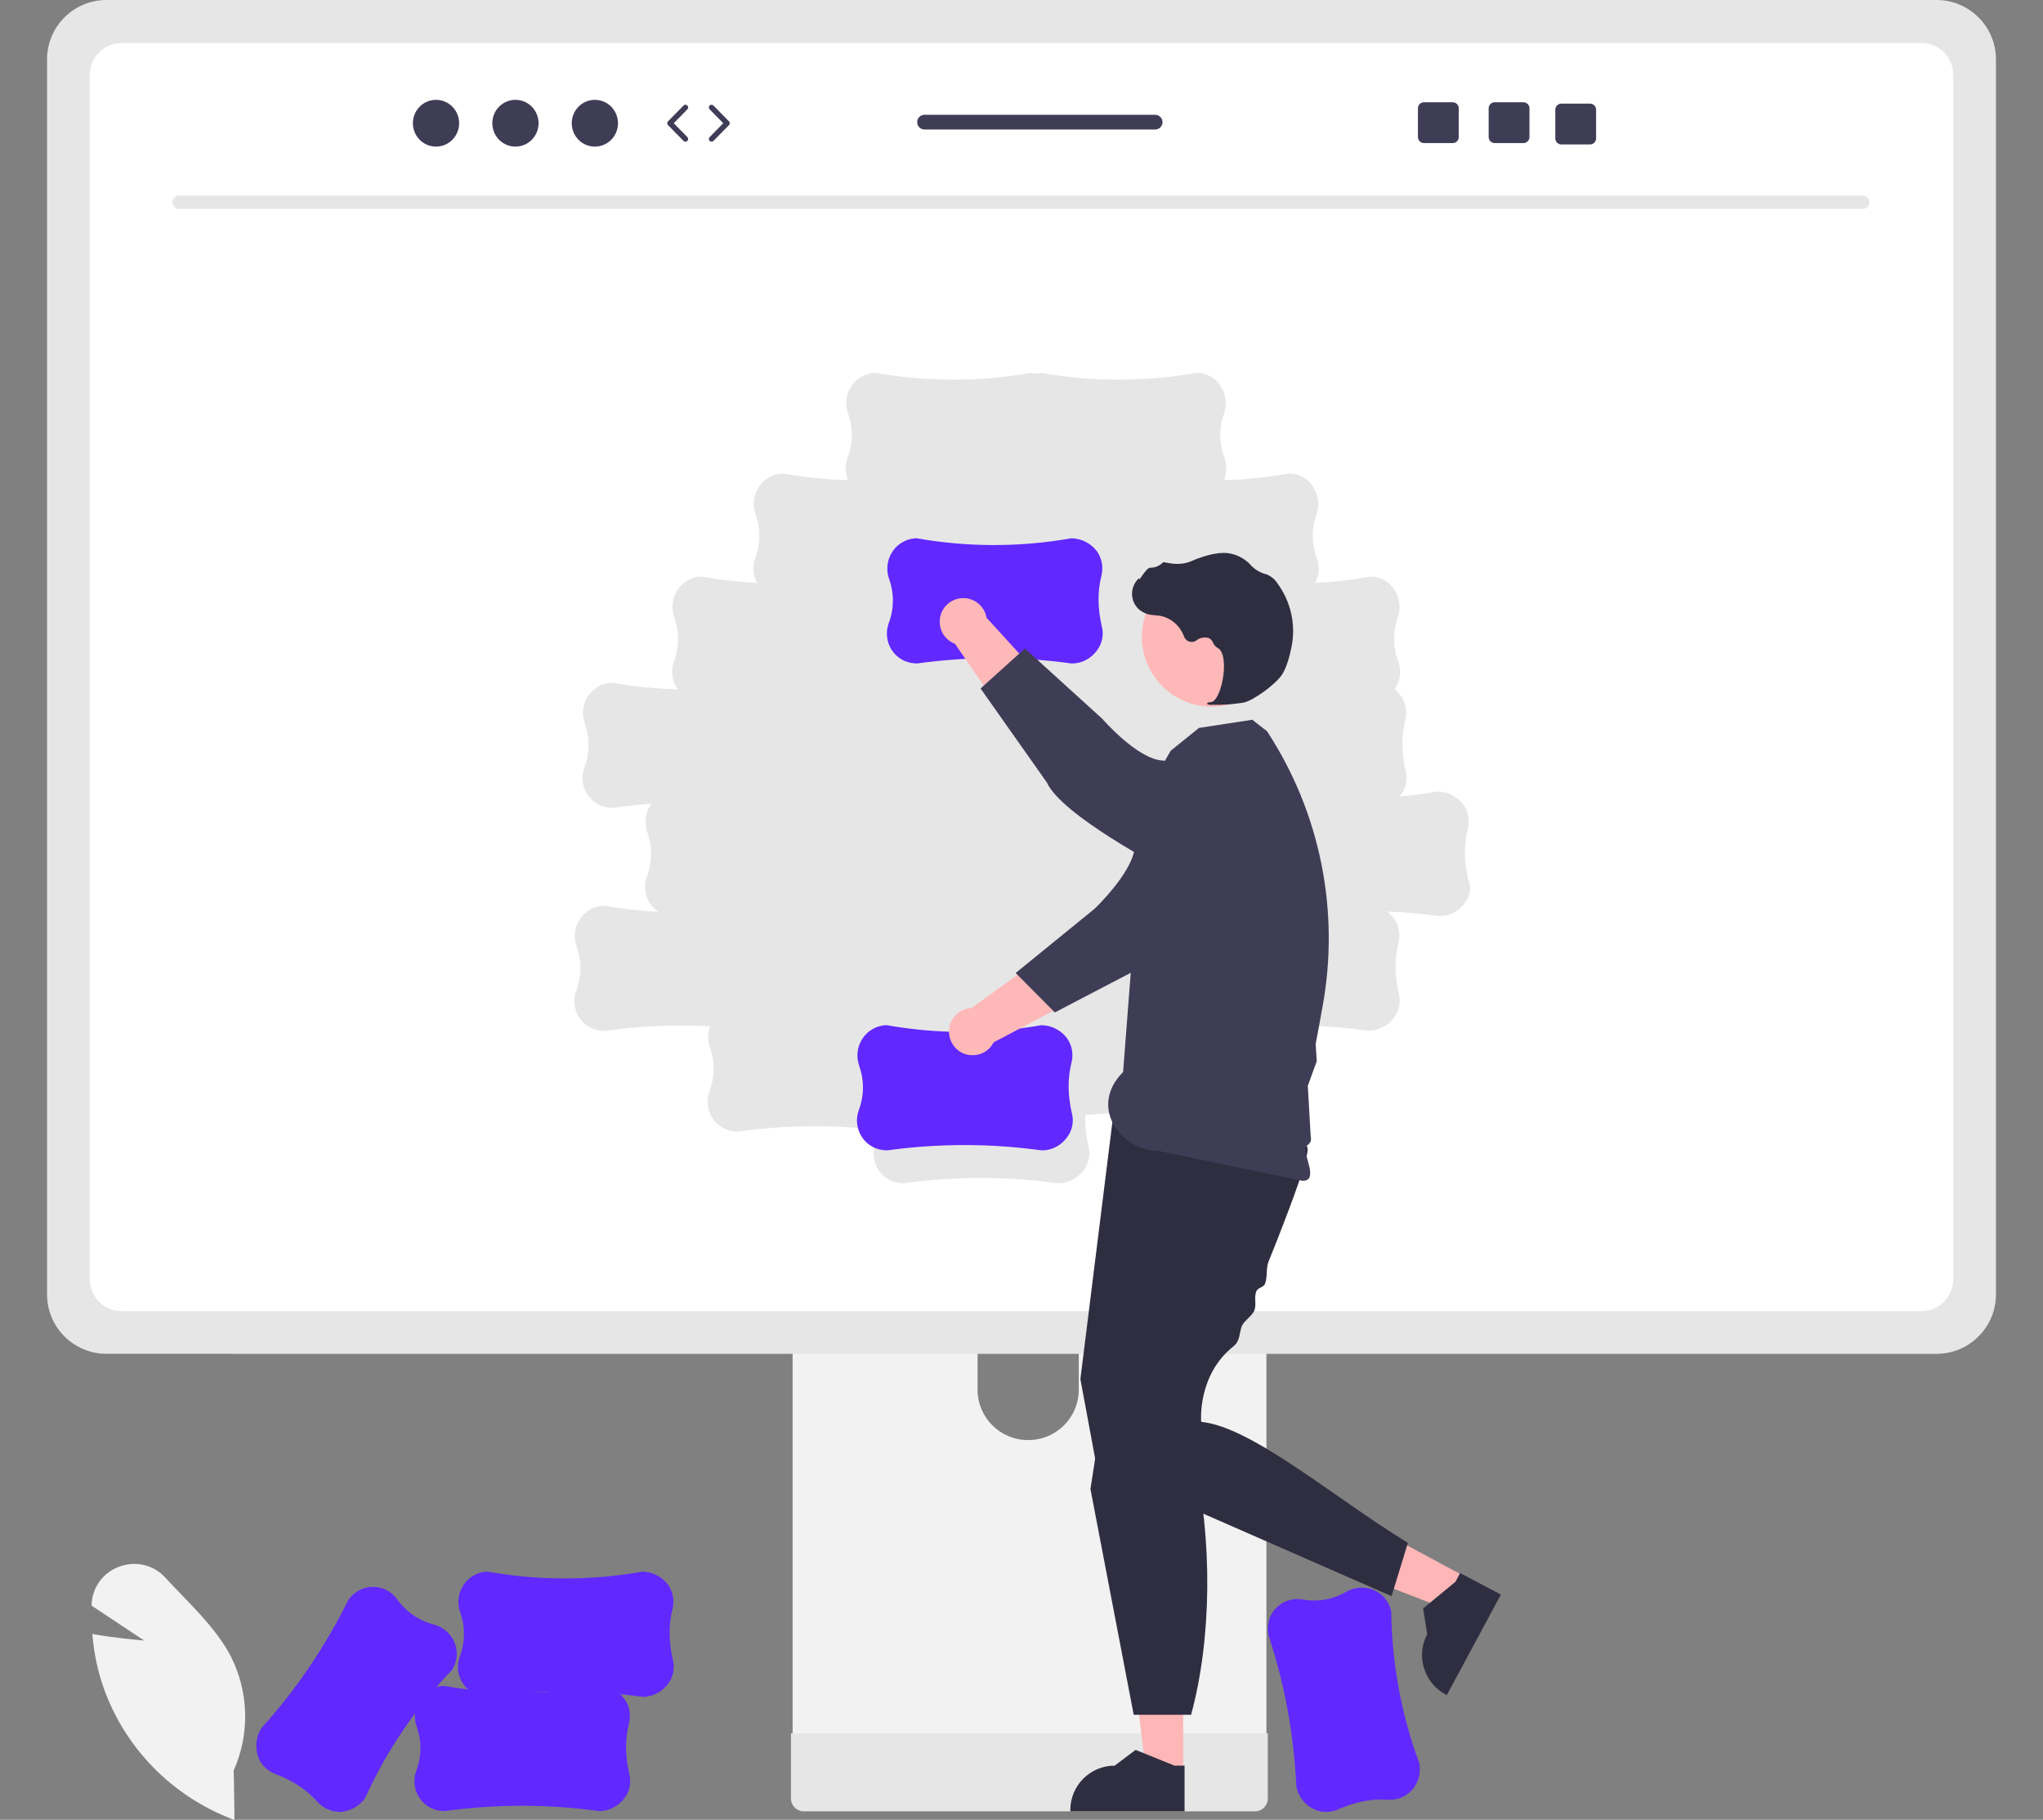 <?xml version="1.0" encoding="utf-8"?>
<!-- Generator: Adobe Illustrator 27.2.0, SVG Export Plug-In . SVG Version: 6.00 Build 0)  -->
<svg version="1.1" id="Layer_1" xmlns="http://www.w3.org/2000/svg" xmlns:xlink="http://www.w3.org/1999/xlink" x="0px" y="0px"
	 viewBox="0 0 751.1 669" style="enable-background:new 0 0 751.1 669;" xml:space="preserve">
<rect x="0" y="0" width="751.1" height="669" fill="#808080" stroke="none"/>
<style type="text/css">
	.st0{fill:#F2F2F2;}
	.st1{fill:#6128FF;}
	.st2{fill:#E6E6E6;}
	.st3{fill:#FFFFFF;}
	.st4{fill:#FFB8B8;}
	.st5{fill:#3F3D56;}
	.st6{fill:#FFB6B6;}
	.st7{fill:#2F2E41;}
</style>
<path class="st0" d="M86.2,669l-0.7-0.2c-22.1-8.4-39.5-26-47.4-48.3c-2.2-6.2-3.5-12.6-4.1-19.2l-0.1-0.6l0.6,0.1
	c7.4,1.3,15.1,2,18.5,2.3l-19.3-12.8l0-0.7c0.3-6.2,4.4-11.7,10.3-13.7c6-2.2,12.6-0.6,16.9,4.2c1.9,2.1,3.9,4.2,5.9,6.2
	c6.7,7,13.7,14.2,18.1,22.7c6.6,13.1,7,28.5,1,41.9C86,650.9,86.2,669,86.2,669z"/>
<path class="st1" d="M476.6,656.7L476.6,656.7c-0.9-19-4.3-37.7-10.3-55.7l0,0c-0.3-1.8-0.2-3.8,0.3-5.6c1.7-5.2,6.9-8.3,12.2-7.4
	c5.5,1,11.2,0.1,16.1-2.8c3.1-1.8,6.8-2,10.1-0.7c3.1,1.3,5.4,3.9,6.3,7.2c0.1,0.3,0.1,0.5,0.2,0.8c0.2,19,3.7,37.9,10.3,55.7l0,0
	c0.7,3.7-0.4,7.5-3,10.2c-2.3,2.3-5.5,3.5-8.7,3.2c-5.8-0.4-11.8,0.8-18.2,3.6c-2.3,1-4.8,1.2-7.2,0.5
	C480.5,664.5,477.4,661,476.6,656.7L476.6,656.7z"/>
<path class="st0" d="M291.4,396.5v248.7h174.2V396.5c0-3.7-2.4-6.9-5.9-8c-0.8-0.3-1.6-0.4-2.5-0.4H299.8
	C295.1,388.1,291.4,391.9,291.4,396.5L291.4,396.5z M359.4,482c0.1-10.3,8.5-18.5,18.8-18.4c10.1,0.1,18.3,8.3,18.4,18.4v28.9
	c0,10.3-8.4,18.6-18.7,18.5c-10.2,0-18.5-8.3-18.5-18.5V482z"/>
<path class="st2" d="M290.8,637.2v24c0,2.6,2.1,4.7,4.7,4.7h165.9c2.6,0,4.7-2.1,4.7-4.7v-24H290.8z"/>
<path class="st2" d="M17.3,21.8v454.1c0,12,9.8,21.8,21.8,21.8H712c12,0,21.8-9.8,21.8-21.8V21.8c0-12-9.8-21.8-21.8-21.8H39.1
	C27.1,0,17.3,9.8,17.3,21.8L17.3,21.8z"/>
<path class="st3" d="M706.4,15.8H44.7c-6.4,0-11.7,5.2-11.7,11.7v442.8c0,6.4,5.2,11.7,11.7,11.7h661.7c6.4,0,11.7-5.2,11.7-11.7
	V27.5C718.1,21,712.8,15.8,706.4,15.8L706.4,15.8z M539.5,330.4c-2,3.9-6,6.4-10.4,6.4l-0.1,0c-6.3-0.9-12.7-1.5-19.1-1.7
	c1,0.7,1.9,1.6,2.6,2.6c1.9,2.7,2.4,6,1.6,9.1c-1.4,5.6-1.4,11.7,0.2,18.6c0.6,2.4,0.3,4.9-0.8,7.1c-2,3.9-6,6.4-10.4,6.4l-0.1,0
	c-15.1-2.1-30.5-2.5-45.7-1.2c-0.1,0.4-0.1,0.8-0.2,1.2c-1.4,5.6-1.4,11.7,0.2,18.6c0.6,2.4,0.3,4.9-0.8,7.1c-2,3.9-6,6.4-10.4,6.4
	l-0.1,0c-15.6-2.2-31.3-2.5-47-1.1c-0.1,3.9,0.3,7.8,1.2,11.6c0.6,2.4,0.3,4.9-0.8,7.1c-2,3.9-6,6.4-10.4,6.4l-0.1,0
	c-18.8-2.6-37.8-2.6-56.6,0h0c-1.9,0-3.7-0.4-5.4-1.3c-4.8-2.6-6.9-8.3-5.1-13.4c0.6-1.6,1-3.3,1.3-4.9c-17.2-2-34.6-1.8-51.8,0.6h0
	c-1.9,0-3.7-0.4-5.4-1.3c-4.8-2.6-6.9-8.3-5.1-13.4c2-5.2,2.1-11,0.2-16.3c-0.9-2.5-0.9-5.2,0-7.7c-12.9-0.7-25.9-0.1-38.7,1.7h0
	c-1.9,0-3.7-0.4-5.4-1.3c-4.8-2.6-6.9-8.3-5.1-13.4c2-5.2,2.1-11,0.2-16.3c-1.2-3.4-0.8-7.1,1.2-10.1c1.8-2.8,4.9-4.6,8.2-4.9
	c0.3,0,0.5,0,0.8,0c6.6,1.1,13.2,1.9,19.9,2.2c-4.3-2.8-6-8.1-4.3-12.9c2-5.2,2.1-11,0.2-16.3c-1.2-3.4-0.8-7.1,1.2-10.1
	c0.1-0.1,0.2-0.2,0.3-0.4c-4.7,0.3-9.5,0.8-14.2,1.5h0c-1.9,0-3.7-0.4-5.4-1.3c-4.8-2.6-6.9-8.3-5.1-13.4c2-5.2,2.1-11,0.2-16.3
	c-1.2-3.4-0.8-7.1,1.2-10.1c1.8-2.8,4.9-4.6,8.2-4.9c0.3,0,0.5,0,0.8,0c7.9,1.4,15.9,2.2,23.9,2.4c-2-2.9-2.5-6.7-1.4-10.1
	c2-5.2,2.1-11,0.2-16.3c-1.2-3.4-0.8-7.1,1.2-10.1c1.8-2.8,4.9-4.6,8.2-4.9c0.3,0,0.5,0,0.8,0c6.7,1.2,13.4,1.9,20.2,2.3
	c-1.5-2.8-1.7-6-0.7-8.9c2-5.2,2.1-11,0.2-16.3c-1.2-3.4-0.8-7.1,1.2-10.1c1.8-2.8,4.9-4.6,8.2-4.9c0.3,0,0.5,0,0.8,0
	c7.9,1.4,15.8,2.2,23.8,2.4c-1.1-2.6-1.2-5.5-0.2-8.1c2-5.2,2.1-11,0.2-16.3c-1.2-3.4-0.8-7.1,1.2-10.1c1.8-2.8,4.9-4.6,8.2-4.9
	c0.3,0,0.5,0,0.8,0c18.7,3.3,37.9,3.3,56.7,0h0c1.4,0.3,2.9,0.3,4.4,0h0c18.7,3.3,37.9,3.3,56.7,0c0.3,0,0.5,0,0.8,0
	c3.4,0.2,6.4,2,8.2,4.9c1.9,3,2.4,6.7,1.2,10.1c-1.9,5.3-1.8,11.1,0.2,16.3c0.9,2.6,0.8,5.5-0.2,8.1c8-0.2,15.9-1,23.8-2.4
	c0.3,0,0.5,0,0.8,0c3.4,0.2,6.4,2,8.2,4.9c1.9,3,2.4,6.7,1.2,10.1c-1.9,5.3-1.8,11.1,0.2,16.3c1,2.9,0.8,6.2-0.7,8.9
	c6.8-0.3,13.5-1.1,20.2-2.3c0.3,0,0.5,0,0.8,0c3.4,0.2,6.4,2,8.2,4.9c1.9,3,2.4,6.7,1.2,10.1c-1.9,5.3-1.8,11.1,0.2,16.3
	c1.2,3.4,0.7,7.2-1.4,10.1c0.9,0.7,1.7,1.5,2.3,2.4c1.9,2.7,2.4,6,1.6,9.1c-1.4,5.6-1.4,11.7,0.2,18.6c0.6,2.4,0.3,4.9-0.8,7.1
	c-0.4,0.8-0.9,1.5-1.5,2.2c4.7-0.4,9.4-1,14-1.8h0c3.7,0,7.3,1.8,9.5,4.8c1.9,2.7,2.4,6,1.6,9.1c-1.4,5.6-1.4,11.7,0.2,18.6
	C540.9,325.6,540.6,328.2,539.5,330.4z"/>
<path class="st2" d="M684.9,76.8H65.8c-1.4,0-2.4-1.2-2.4-2.5c0-1.3,1.1-2.4,2.4-2.4h619.1c1.4,0,2.4,1.2,2.4,2.5
	C687.3,75.7,686.3,76.7,684.9,76.8z"/>
<path class="st1" d="M382.9,422.9L382.9,422.9c-18.8-2.6-37.9-2.6-56.7,0h0c-1.9,0-3.7-0.4-5.4-1.3c-4.8-2.6-6.9-8.3-5.1-13.4
	c2-5.2,2.1-11,0.2-16.3c-1.2-3.4-0.8-7.1,1.2-10.1c1.8-2.8,4.9-4.6,8.2-4.9c0.3,0,0.5,0,0.8,0c18.7,3.3,37.9,3.3,56.7,0h0
	c3.7,0,7.3,1.8,9.5,4.8c1.9,2.7,2.4,6,1.6,9.1c-1.4,5.6-1.4,11.7,0.2,18.6c0.6,2.4,0.3,4.9-0.8,7.1
	C391.2,420.5,387.2,423,382.9,422.9z"/>
<path class="st4" d="M440.6,324.9l-15.1-12.5c-11.3,5.9-28.6,29.6-28.6,29.6l-39.8,28.6c-4.8,0.2-8.5,4.3-8.2,9.1s4.3,8.5,9.1,8.2
	c3.1-0.1,5.9-1.9,7.3-4.7l54-28.5L440.6,324.9z"/>
<path class="st5" d="M466.1,277.3L466.1,277.3c8.7,7.4,9.8,20.4,2.4,29.2c-0.8,1-1.7,1.9-2.7,2.7l-9.6,7.8c0,0-24,34.5-36.4,38.5
	l-32,16.7l-14.4-14.5l29-23.6c0,0,13.3-12.6,14.7-21.9c0.8-5.7,10.4-21.1,20-32.5C444.3,271,457.4,269.9,466.1,277.3L466.1,277.3z"
	/>
<polygon class="st6" points="435,651.7 421.4,651.7 414.9,599 435,599 "/>
<path class="st7" d="M435.5,665.9l-42,0v-0.5c0-9,7.3-16.3,16.3-16.3h0l7.7-5.8l14.3,5.8l3.7,0L435.5,665.9z"/>
<polygon class="st6" points="539,579.8 532.6,591.9 483.1,572.7 492.7,554.9 "/>
<path class="st7" d="M551.8,586.2l-19.9,37l-0.5-0.3c-7.9-4.3-10.9-14.2-6.7-22.1l0,0l-1.5-9.5l11.9-9.8l1.7-3.2L551.8,586.2z"/>
<path class="st7" d="M409.2,410.6l-12,96.4l6,32.3l108.4,47.5l6-19.6c-27.7-17-57.3-42.6-76-44.5c0,0-1.5-17.1,11.8-27.7
	c2.7-2.1,2.1-5,3.2-7.6c0.8-1.8,3.7-3.7,4.5-5.5c1-2.4-0.2-4.8,0.8-7.2c0.6-1.4,2.7-1.4,3.2-2.8c0.9-2.3,0.3-5.9,1.3-8.2
	c2-4.9,3.9-9.7,5.6-14.2c5.4-14,9.2-25.1,8.7-27.5C479.2,414.4,409.2,410.6,409.2,410.6L409.2,410.6z"/>
<path class="st7" d="M407.2,506.7l-6.3,40.7l15.9,83h21.1c7.6-27.9,8-64.6,0.8-95.6L407.2,506.7z"/>
<path class="st5" d="M420.7,292.9l9.7-16.9l10.4-8.4l19.6-3l5.4,4.2l0,0c19.6,29.9,26.9,66.2,20.4,101.4l-1.5,8.3l-1,5.3l0.4,6.3
	l-3.3,9.1l0.4,6.7l0.2,3.6l0.2,3.6l0.3,5c0.6,2.9-2.4,2.5-2,5c0.8,4.4,4.1,11-1,11l-53-11c-13.5,0.1-26-16-13-29L420.7,292.9z"/>
<circle class="st4" cx="445.5" cy="234.1" r="25.7"/>
<path class="st7" d="M445.9,259.1c3.8,0.1,7.5-0.2,11.3-0.8c3.7-0.8,11.9-6.8,14.2-10.4l0,0c1.7-2.7,2.8-6.9,3.4-10
	c1.7-8.2-0.2-16.7-5.2-23.5c-0.9-1.4-2.2-2.5-3.8-3.2c-0.1-0.1-0.3-0.1-0.4-0.1c-2.2-0.6-4.2-1.8-5.7-3.5c-0.3-0.3-0.6-0.7-1-1
	c-1.7-1.4-3.7-2.5-5.9-3c-3.5-0.9-8.6,0-15.1,2.8c-3.3,1.4-6.9,0.9-9.6,0.3c-0.3-0.1-0.6,0.1-0.8,0.3c-1.2,1.1-2.7,1.7-4.3,1.7
	c-1,0-2,1.4-3.3,3.2c-0.3,0.4-0.6,0.9-0.9,1.2l0-0.6l-0.6,0.6c-2.9,3.2-2.6,8.1,0.5,10.9c0.9,0.8,1.9,1.3,3,1.7c1,0.3,2,0.4,3,0.5
	c0.6,0.1,1.3,0.1,1.9,0.2c4,0.8,7.3,3.7,8.7,7.6c0.6,1.6,2.3,2.4,3.9,1.8c0.2-0.1,0.5-0.2,0.7-0.4c1.3-1,3-1.3,4.6-0.8
	c0.7,0.4,1.2,1,1.5,1.7c0.3,0.8,0.9,1.5,1.7,1.9c2.5,1.3,2.7,7,1.8,11.8c-0.9,4.6-2.6,7.9-4.2,8.1c-1.2,0.1-1.4,0.2-1.4,0.4
	l-0.1,0.2l0.1,0.2C444.5,259.1,445.2,259.2,445.9,259.1z"/>
<path class="st1" d="M393.9,243.9L393.9,243.9c-18.8-2.6-37.9-2.6-56.7,0h0c-1.9,0-3.7-0.4-5.4-1.3c-4.8-2.6-6.9-8.3-5.1-13.4
	c2-5.2,2.1-11,0.2-16.3c-1.2-3.4-0.8-7.1,1.2-10.1c1.8-2.8,4.9-4.6,8.2-4.9c0.3,0,0.5,0,0.8,0c18.7,3.3,37.9,3.3,56.7,0h0
	c3.7,0,7.3,1.8,9.5,4.8c1.9,2.7,2.4,6,1.6,9.1c-1.4,5.6-1.4,11.7,0.2,18.6c0.6,2.4,0.3,4.9-0.8,7.1
	C402.2,241.5,398.2,244,393.9,243.9z"/>
<path class="st4" d="M417.9,304.6l10.6-16.5c-7.2-10.6-32.8-24.9-32.8-24.9l-33-36.1c-0.8-4.7-5.2-7.9-10-7.1
	c-4.7,0.8-7.9,5.2-7.1,10c0.5,3.1,2.6,5.6,5.5,6.7l34.7,50.3L417.9,304.6z"/>
<path class="st5" d="M468.1,324.3L468.1,324.3c-6.3,9.5-19.2,12.1-28.7,5.8c-1.1-0.7-2.1-1.5-3-2.4l-8.9-8.6
	c0,0-37.2-19.4-42.6-31.4l-24.4-34.6l16.3-14.7l28.4,25.8c0,0,13.1,15.1,22.4,15.4c5.7,0.2,22.1,7.9,34.6,16.1
	C471.9,302,474.5,314.8,468.1,324.3L468.1,324.3z"/>
<path class="st1" d="M220.2,665.8L220.2,665.8c-18.8-2.6-37.9-2.6-56.7,0h0c-1.9,0-3.7-0.4-5.4-1.3c-4.8-2.6-6.9-8.3-5.1-13.4
	c2-5.2,2.1-11,0.2-16.3c-1.2-3.4-0.8-7.1,1.2-10.1c1.8-2.8,4.9-4.6,8.2-4.9c0.3,0,0.5,0,0.8,0c18.7,3.3,37.9,3.3,56.7,0h0
	c3.7,0,7.3,1.8,9.5,4.8c1.9,2.7,2.4,6,1.6,9.1c-1.4,5.6-1.4,11.7,0.2,18.6c0.6,2.4,0.3,4.9-0.8,7.1
	C228.6,663.3,224.6,665.8,220.2,665.8z"/>
<path class="st1" d="M236.2,623.8L236.2,623.8c-18.8-2.6-37.9-2.6-56.7,0h0c-1.9,0-3.7-0.4-5.4-1.3c-4.8-2.6-6.9-8.3-5.1-13.4
	c2-5.2,2.1-11,0.2-16.3c-1.2-3.4-0.8-7.1,1.2-10.1c1.8-2.8,4.9-4.6,8.2-4.9c0.3,0,0.5,0,0.8,0c18.7,3.3,37.9,3.3,56.7,0h0
	c3.7,0,7.3,1.8,9.5,4.8c1.9,2.7,2.4,6,1.6,9.1c-1.4,5.6-1.4,11.7,0.2,18.6c0.6,2.4,0.3,4.9-0.8,7.1
	C244.6,621.3,240.6,623.8,236.2,623.8z"/>
<path class="st1" d="M96.2,635.2L96.2,635.2c12.7-14.1,23.4-29.9,31.8-46.9l0,0c1-1.6,2.5-2.8,4.1-3.7c4.8-2.5,10.7-1.1,13.9,3.3
	c3.2,4.6,8,7.9,13.4,9.3c3.5,0.9,6.3,3.3,7.7,6.6c1.3,3.1,1.1,6.6-0.6,9.5c-0.1,0.2-0.3,0.5-0.4,0.7c-13.2,13.7-24,29.6-31.8,46.9
	l0,0c-2.1,3.1-5.5,5-9.3,5.2c-3.2,0-6.3-1.4-8.4-3.8c-3.8-4.3-8.9-7.7-15.5-10.2c-2.3-0.9-4.2-2.5-5.5-4.7
	C93.6,643.5,93.8,638.8,96.2,635.2z"/>
<g>
	<ellipse class="st5" cx="160.3" cy="45.3" rx="8.5" ry="8.6"/>
	<ellipse class="st5" cx="189.5" cy="45.3" rx="8.5" ry="8.6"/>
	<ellipse class="st5" cx="218.7" cy="45.3" rx="8.5" ry="8.6"/>
	<path class="st5" d="M252,52.1c-0.3,0-0.5-0.1-0.7-0.3l-5.7-5.8c-0.4-0.4-0.4-1,0-1.4l5.7-5.8c0.4-0.4,1-0.4,1.4,0
		c0.4,0.4,0.4,1,0,1.4l-5,5.1l5,5.1c0.4,0.4,0.4,1,0,1.4C252.5,52,252.2,52.1,252,52.1z"/>
	<path class="st5" d="M261.6,52.1c-0.3,0-0.5-0.1-0.7-0.3c-0.4-0.4-0.4-1,0-1.4l5-5.1l-5-5.1c-0.4-0.4-0.4-1,0-1.4
		c0.4-0.4,1-0.4,1.4,0l5.7,5.8c0.4,0.4,0.4,1,0,1.4l-5.7,5.8C262.1,52,261.8,52.1,261.6,52.1z"/>
	<path class="st5" d="M560.1,37.6h-10.6c-1.2,0-2.2,1-2.2,2.2v10.6c0,1.2,1,2.2,2.2,2.2h10.6c1.2,0,2.2-1,2.2-2.2V39.8
		C562.3,38.6,561.3,37.6,560.1,37.6z"/>
	<path class="st5" d="M534.1,37.6h-10.6c-1.2,0-2.2,1-2.2,2.2v10.6c0,1.2,1,2.2,2.2,2.2h10.6c1.2,0,2.2-1,2.2-2.2V39.8
		C536.3,38.6,535.3,37.6,534.1,37.6z"/>
	<path class="st5" d="M584.6,38.1H574c-1.2,0-2.2,1-2.2,2.2v10.6c0,1.2,1,2.2,2.2,2.2h10.6c1.2,0,2.2-1,2.2-2.2V40.3
		C586.8,39.1,585.8,38.1,584.6,38.1z"/>
	<path class="st5" d="M424.7,42.2h-84.8c-1.5,0-2.7,1.2-2.7,2.7s1.2,2.7,2.7,2.7h84.8c1.5,0,2.7-1.2,2.7-2.7S426.1,42.2,424.7,42.2z
		"/>
</g>
</svg>
